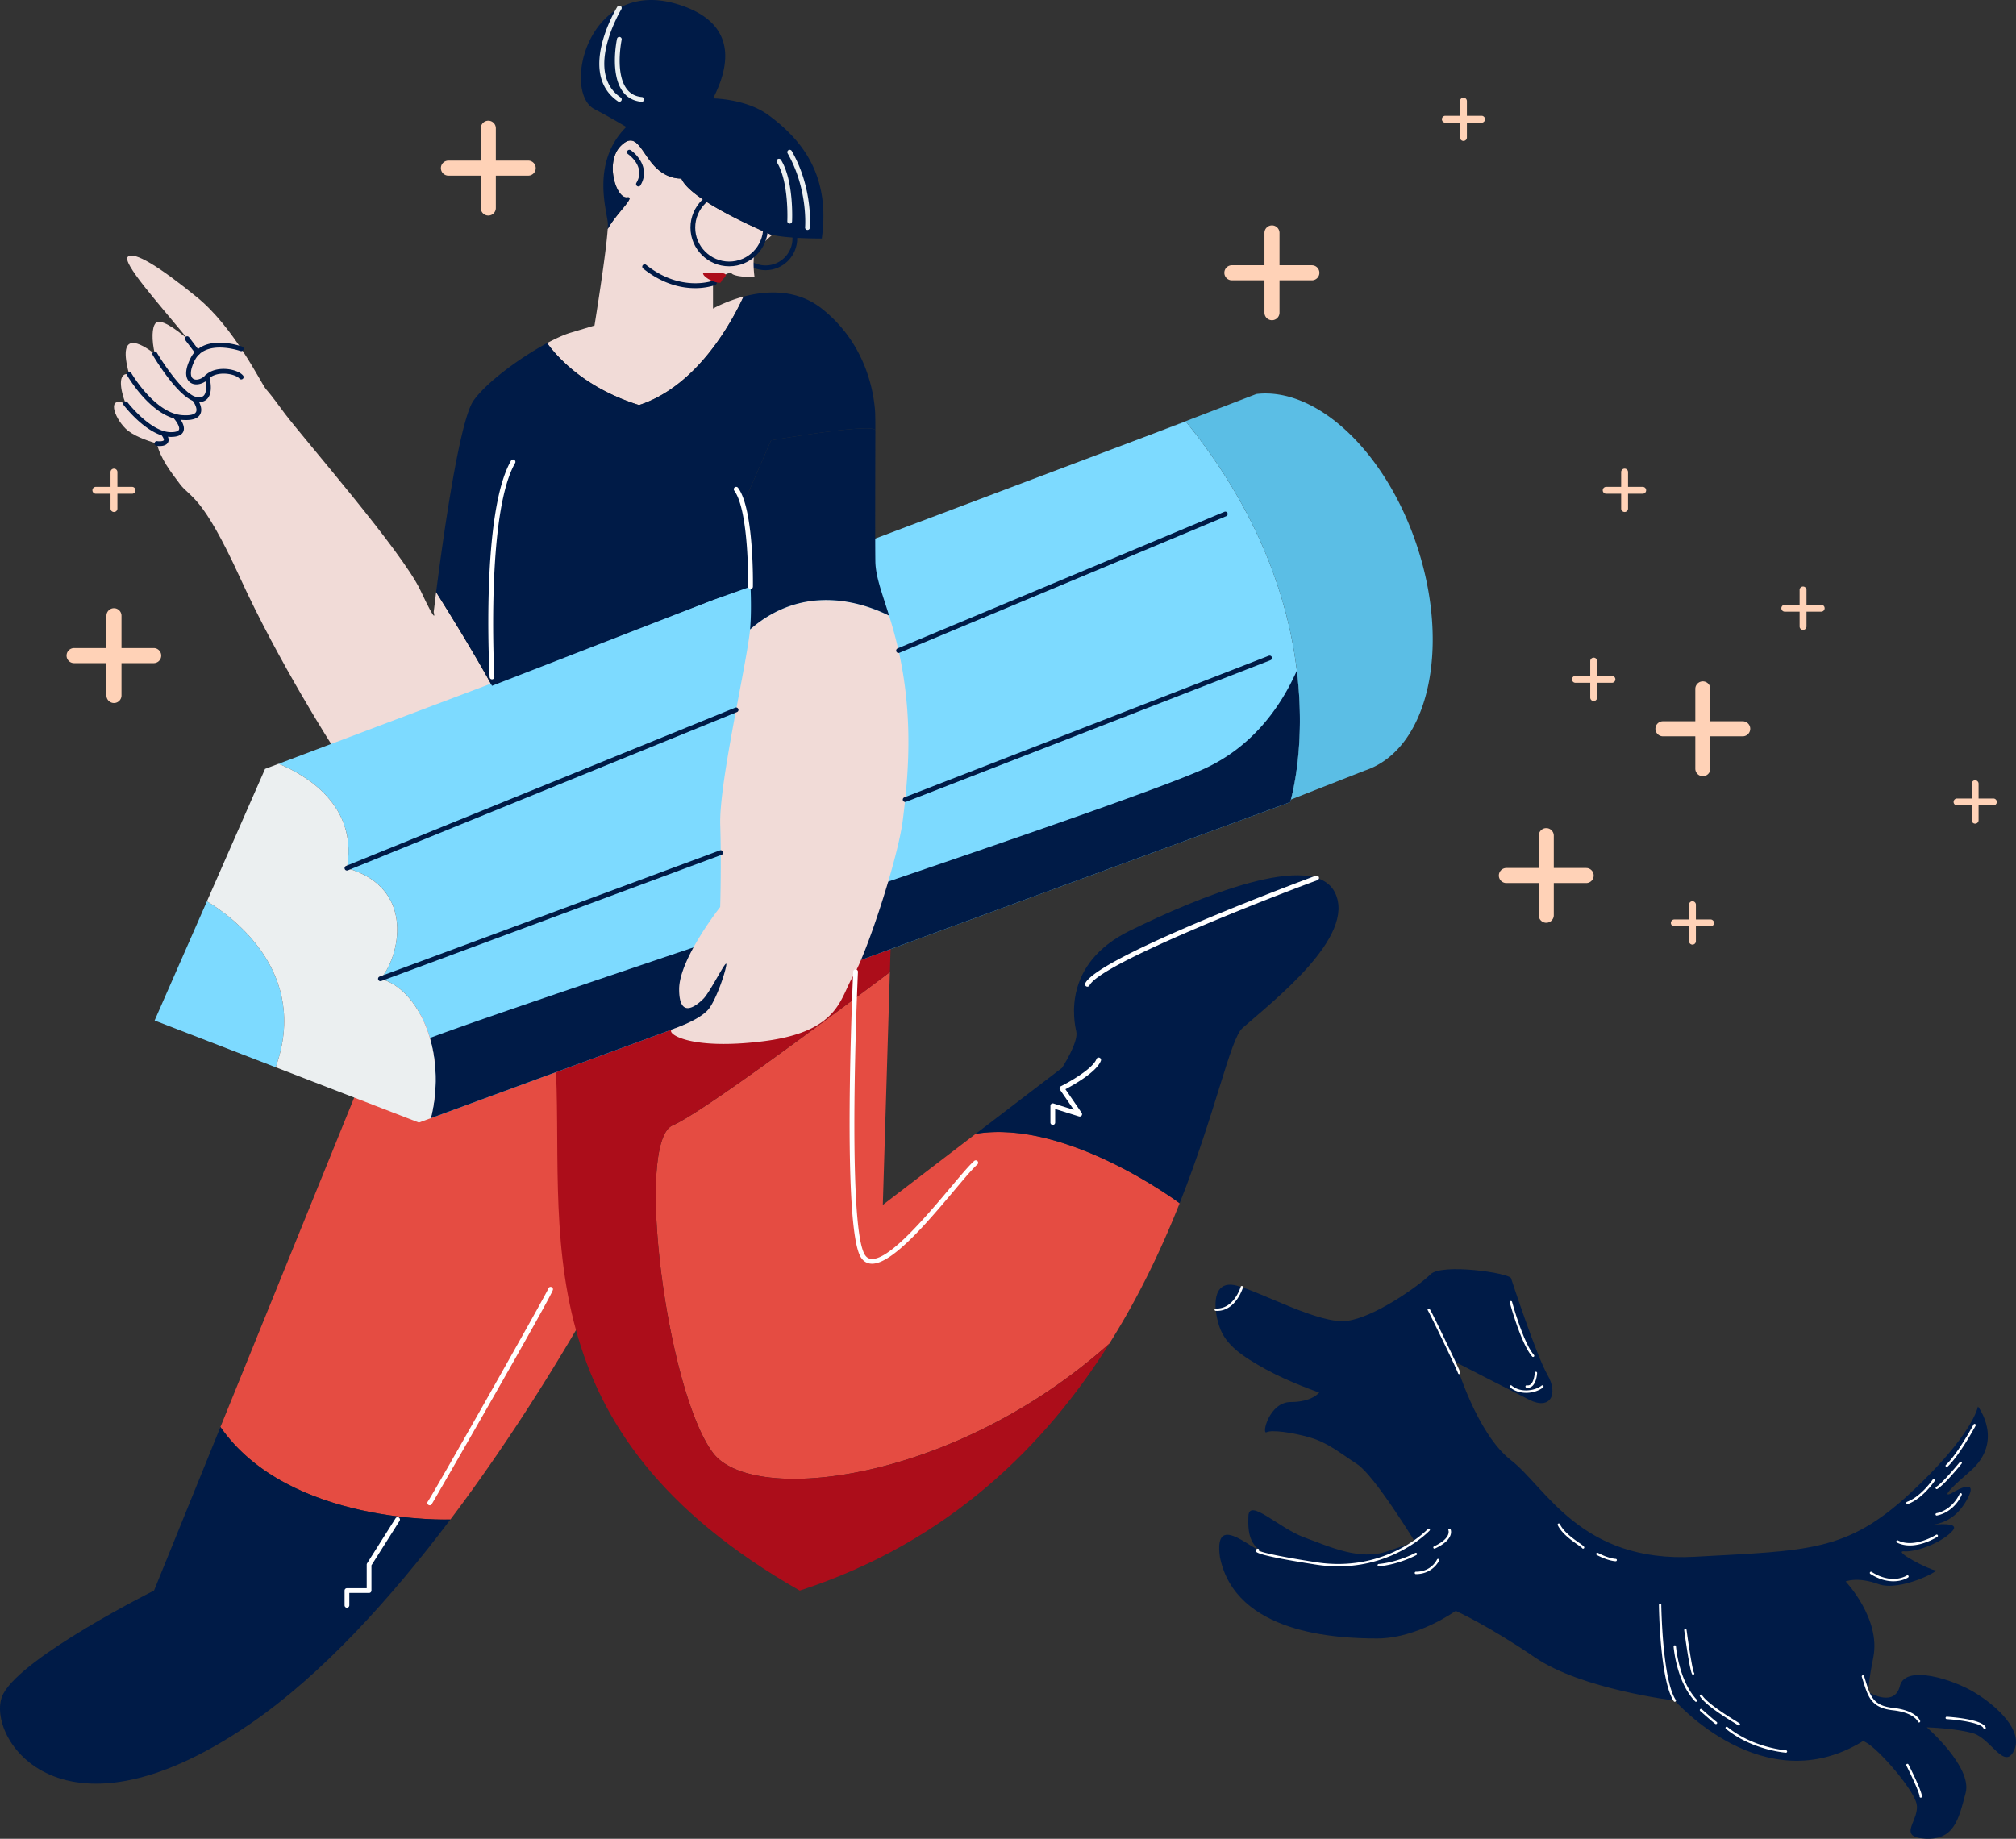 <svg width="570" height="520" xmlns="http://www.w3.org/2000/svg"><rect width="100%" height="100%" fill="#333333" stroke="none"/><g fill="none"><path d="M425.912 245.472h9.15v-9.15a2.127 2.127 0 014.255 0v9.15h9.15a2.127 2.127 0 010 4.255h-9.15v9.15a2.128 2.128 0 01-4.255 0v-9.15h-9.15a2.127 2.127 0 110-4.255zm44.266-41.5h9.15v-9.15a2.127 2.127 0 014.254 0v9.15h9.151a2.127 2.127 0 010 4.254h-9.15v9.152a2.126 2.126 0 01-4.254 0v-9.152h-9.15a2.127 2.127 0 11-.001-4.254zM348.361 75.019h9.15v-9.15a2.127 2.127 0 014.255 0v9.15h9.15a2.127 2.127 0 010 4.254h-9.15v9.151a2.127 2.127 0 01-4.255 0v-9.151h-9.15a2.128 2.128 0 110-4.254zM126.786 45.418h9.15v-9.15a2.127 2.127 0 014.255 0v9.15h9.15a2.127 2.127 0 010 4.256h-9.15v9.15a2.126 2.126 0 11-4.255 0v-9.15h-9.15a2.128 2.128 0 010-4.256zM20.945 183.279h9.15v-9.151a2.127 2.127 0 014.254 0v9.15h9.15a2.128 2.128 0 010 4.255h-9.15v9.15a2.126 2.126 0 11-4.254 0v-9.15h-9.15a2.127 2.127 0 110-4.254zm433.232-45.594h4.185V133.5a.973.973 0 011.947 0v4.185h4.185a.974.974 0 010 1.946h-4.185v4.186a.973.973 0 01-1.947 0v-4.186h-4.185a.974.974 0 110-1.946zm-427.114 0h4.186V133.5a.973.973 0 011.946 0v4.185h4.185a.974.974 0 010 1.946h-4.185v4.186a.973.973 0 01-1.946 0v-4.186h-4.186a.974.974 0 010-1.946zM408.618 32.75h4.184v-4.185a.974.974 0 011.947 0v4.185h4.186a.974.974 0 010 1.947h-4.186v4.185a.973.973 0 01-1.947 0v-4.185h-4.184a.974.974 0 010-1.947zm96.018 138.278h4.186v-4.185a.973.973 0 011.946 0v4.185h4.185a.974.974 0 010 1.947h-4.185v4.186a.973.973 0 01-1.946 0v-4.186h-4.186a.973.973 0 110-1.947zm-59.2 20.114h4.185v-4.184a.973.973 0 011.946 0v4.184h4.186a.974.974 0 010 1.948h-4.186v4.186a.973.973 0 01-1.946 0v-4.186h-4.185a.974.974 0 010-1.948zm107.851 34.677h4.186v-4.186a.973.973 0 011.946 0v4.186h4.185a.973.973 0 010 1.946h-4.185v4.185a.973.973 0 11-1.946 0v-4.185h-4.186a.974.974 0 010-1.946zm-79.923 34.212h4.186v-4.185a.973.973 0 011.946 0v4.185h4.185a.974.974 0 010 1.947h-4.185v4.185a.973.973 0 01-1.946 0v-4.185h-4.186a.974.974 0 010-1.947z" fill="#FFD2B7"/><path d="M216.45 76.412c4.944 0 8.965-4.022 8.965-8.965 0-4.944-4.021-8.966-8.965-8.966s-8.965 4.022-8.965 8.966c0 4.943 4.02 8.965 8.965 8.965zm0-16.589c4.203 0 7.623 3.42 7.623 7.623s-3.42 7.623-7.623 7.623-7.622-3.42-7.622-7.623c-.001-4.204 3.418-7.623 7.622-7.623z" fill="#001B47"/><path d="M154.69 97.027c3.504 4.853 11.492 12.987 25.99 17.518 16.19-5.262 25.935-22.868 29.553-30.668-5.088 1.35-8.639 3.396-8.639 3.396V80.1a5.431 5.431 0 001.49-.732c1.128-.792 1.86-1.825 2.76-2.048.442-.208.851-.194 1.254.208 1.692.94 6.243.82 6.243.82s-.517-3.316-.128-6.116c.222-1.577 4.478-5.255 5.06-5.751-8.912-3.84-23.37-10.747-25.632-15.989-1.719.02-4.255-.443-6.8-2.732-4.476-4.027-5.658-11.095-10.289-6.53-4.638 4.564-1.342 15.035 1.786 14.584 2.63-.376-3.263 4.712-5.518 8.975v.007c-.43 6.906-3.732 27.264-3.732 27.264l-6.833 2.054c-1.739.524-4.027 1.552-6.565 2.914z" fill="#F1DBD7"/><path d="M62.325 403.554c9.9 14.237 26.694 20.754 40.736 23.714v.007c13.397 2.831 24.285 2.436 24.285 2.436 15.034-19.935 27.432-39.796 35.507-53.563 6.53-11.134 10.236-18.29 10.236-18.29s19.13-76.853-3.356-82.223a26.489 26.489 0 00-1.86-.376c-8.255-1.376-18.485.544-28.17 3.558-17.035 5.289-32.392 13.934-32.392 13.934l-9.276 22.847-35.71 87.956zm139.269 7.33c11.135 14.827 68.027 8.424 112.058-30.91 8.512-13.51 14.92-27.21 19.875-39.695 0 0-31.842-23.901-57.637-19.64h-.007l-26.278 20.104 1.994-65.826c-16.955 12.8-53.194 39.829-61.403 43.34-10.805 4.625-1.717 75.176 11.398 92.627z" fill="#E54C42"/><path d="M275.891 320.64c25.795-4.263 57.636 19.639 57.636 19.639 10.25-25.82 14.277-46.454 17.767-49.541 8.726-7.719 32.218-25.841 26.177-38.26-6.04-12.417-38.93 1.343-58.06 10.74-19.128 9.397-15.773 25.506-15.101 28.526.67 3.021-4.027 10.237-4.027 10.237L275.89 320.64zM70.393 487.738c20.693-14.09 40.42-36.099 56.952-58.026 0 0-45.669 1.657-65.02-26.157l-18.78 46.259S6.627 468.272.921 479.012c-5.704 10.739 14.768 45.978 69.47 8.726z" fill="#001B47"/><path d="M156.98 298.792c1.536 23.922-1.457 50.736 5.873 77.357 7.061 25.66 23.713 51.14 63.26 73.665 42.461-13.793 69.646-41.407 87.54-69.84-44.032 39.334-100.924 45.737-112.059 30.91-13.114-17.451-22.203-88.002-11.397-92.627 8.209-3.51 44.448-30.54 61.403-43.34l.228-7.477-54.441-3.181c-11.243 1.906-21.943 5.268-29.514 11-7.196 5.451-11.571 13.034-10.894 23.533z" fill="#AC0D1A"/><path d="M35.53 121.23c2 1.96 5.927 3.364 8.82 4.19 1 4.268 3.967 8.074 6.484 11.424 3.075 4.107 6.149 2.738 17.089 26.667 10.94 23.928 26.325 47.863 26.325 47.863l44.858-17.43c-5.216-9.478-11.513-19.701-15.794-26.487-.443 3.483-.692 5.625-.692 5.625s1.37 4.785-3.758-6.155c-5.129-10.934-33.158-43.072-38.285-49.912-1.847-2.462-3.517-4.838-5.35-6.947-.027-.026-.054-.06-.088-.1-1.51-1.94-8.987-17.411-19.511-25.963-10.74-8.725-17.657-12.961-19.465-11.41-1.808 1.55 8.524 13.062 15.437 21.478.457.557.893 1.12 1.315 1.698-3.644-3.074-7.631-5.786-8.92-4.383-1.053 1.148-1.16 4.699-.234 8.679-4.263-3.222-10.176-6.424-7.598 4.41.107.456.228.9.362 1.336-3.416-.605-2.497 4.464-.994 8.376-5.323-2.37-3.396 3.712 0 7.041z" fill="#F1DBD7"/><path d="M98.096 245.512c19.895 5.704 14.68 25.599 9.471 31.285 6.142 1.59 11.424 8.034 13.981 16.746 1.94 6.626 2.31 14.553.289 22.667l242.938-89.364s.074-.248.208-.725c.39-1.45 1.241-5.015 1.859-10.263.752-6.457 1.141-15.458-.174-26.204-2.243-18.425-9.478-41.985-28.386-66.63a163.739 163.739 0 00-3.04-3.853l-7.229 2.731L78.773 216c7.604 3.14 22.532 11.685 19.323 29.513z" fill="#7DDAFF"/><path d="M121.837 316.21l242.938-89.364s.074-.248.208-.725c.39-1.45 1.241-5.015 1.859-10.263.752-6.457 1.141-15.458-.174-26.204-4.524 10.202-12.586 21.76-26.802 28.036-27.365 12.062-188.362 64.557-218.318 75.853 1.94 6.626 2.31 14.552.289 22.667zm1.474-148.754c4.282 6.786 10.579 17.01 15.794 26.487l62.489-24.278s4.464-1.557 10.613-3.759c-.443-11.404-2.068-23.25-2.068-23.25l7.86-18.116s29.493-5.135 29.5-2.772c0-2.766-.028-4.873-.101-5.773-.336-4.108-2.047-18.464-15.042-28.721-7.182-5.672-15.827-5.068-22.123-3.396-3.618 7.8-13.364 25.405-29.554 30.668-14.498-4.532-22.485-12.666-25.99-17.519-7.437 4.008-16.961 10.88-20.786 16.23-4.094 5.732-8.84 40.427-10.592 54.2zm44.776-136.591c3.21 1.666 6.297 3.457 8.982 5.035-9.935 9.893-5.559 23.377-5.223 27.103.034.382.02 1-.027 1.785 2.255-4.262 8.149-9.35 5.517-8.974-3.127.45-6.423-10.02-1.785-14.585 4.63-4.564 5.812 2.503 10.29 6.53 2.544 2.29 5.08 2.752 6.799 2.733 2.262 5.242 16.72 12.148 25.633 15.988.047-.04.067-.06.067-.06s3.76 1.027 14.015 1.027c2.524-18.116-5.806-28.03-15.042-34.87a15.047 15.047 0 00-1.247-.84c-3.766-2.315-8.942-3.67-14.446-3.918 3.706-7.19 8.532-21.097-10.282-26.695-25.297-7.517-32.48 24.956-23.25 29.741z" fill="#001B47"/><path d="M43.712 288.597l34.232 13.222c9.705-27.01-12.612-42.83-19.444-46.924l-14.788 33.702z" fill="#7DDAFF"/><path d="M77.944 301.819l40.495 15.64 3.395-1.249c4.68-18.787-3.456-36.615-14.269-39.413 5.208-5.686 10.424-25.58-9.47-31.285 3.208-17.827-11.72-26.373-19.325-29.513h-.007l-3.826 1.45L58.5 254.895c6.832 4.094 29.15 19.914 19.444 46.924z" fill="#EBEFF0"/><path d="M328.005 121.888l.007.014 7.229-2.732a162.636 162.636 0 013.04 3.853c29.937 39.03 30.608 75.316 28.56 92.834-.617 5.249-1.47 8.813-1.858 10.263l20.9-8.203c17.78-5.86 24.406-34.245 14.794-63.402-8.873-26.942-28.507-45.106-45.46-43.092l-27.212 10.465z" fill="#5BBEE5"/><path d="M215.952 294.442c21.533-2.732 21.533-12.303 25.297-18.458 3.759-6.155 12.646-33.164 14.016-44.099 1.37-10.94 2.731-25.297 0-41.708-1.094-6.551-2.538-11.747-3.88-16.076-6.666-3.348-23.8-9.645-39.313 3.9a48.36 48.36 0 01-.221 1.92c-1.712 12.303-8.552 42.044-8.21 53.327.343 11.283-.013 23.25-.013 23.25s-11.611 14.7-11.611 23.244 4.785 4.786 6.839 2.732c2.054-2.047 6.84-11.96 6.497-9.571-.342 2.396-2.738 9.336-4.785 12.189-2.054 2.853-8.023 5.106-10.42 5.988-2.272.836 4.265 6.101 25.804 3.362z" fill="#F1DBD7"/><path d="M212.072 178.001c15.512-13.545 32.647-7.248 39.312-3.9-2.026-6.51-3.825-11.062-3.885-15.377-.088-6.081-.02-26.68-.007-34.272.007-1.1.007-1.926.007-2.397v-.288c-.007-2.362-29.5 2.773-29.5 2.773l-7.86 18.115s1.625 11.847 2.068 23.25c.173 4.318.18 8.58-.135 12.096zm-15.535-96.513c3.343 0 5.518-.832 5.704-.907a.67.67 0 00-.494-1.248c-.091.036-9.165 3.464-19.064-4.434a.67.67 0 10-.837 1.05c5.6 4.467 10.898 5.539 14.69 5.539zM180.514 52.73a.67.67 0 00.578-.33c2.675-4.5-.633-8.455-2.755-9.918a.67.67 0 00-.764 1.104c.209.145 5.065 3.588 2.364 8.128a.672.672 0 00.577 1.015zM55.516 108.7c1.153 0 2.44-.55 3.458-1.575 1.024-1.028 2.754-1.551 4.74-1.447 1.97.108 3.494.782 3.983 1.393a.672.672 0 001.048-.84c-.813-1.014-2.804-1.776-4.958-1.892-1.395-.074-3.994.063-5.763 1.84-1.085 1.089-2.63 1.497-3.444.913-.749-.539-1.016-2.18.481-5.174 3.05-6.098 12.836-2.68 12.934-2.645a.673.673 0 00.858-.405.673.673 0 00-.404-.859c-.448-.16-11.007-3.855-14.588 3.308-2.294 4.587-.81 6.328-.064 6.864.486.352 1.083.52 1.72.52z" fill="#001B47"/><path d="M55.884 100.364a.671.671 0 00.534-1.076l-2.968-3.922a.67.67 0 10-1.07.81l2.969 3.922a.67.67 0 00.535.266zm.33 13.347c1.097 0 1.95-.37 2.541-1.107 1.574-1.96.513-5.721.388-6.144a.67.67 0 00-1.287.383c.285.963.815 3.724-.148 4.922-.37.46-.948.654-1.777.593-3.5-.254-9.557-9.206-11.595-12.634a.67.67 0 10-1.154.686c.787 1.323 7.823 12.937 12.652 13.288.13.01.255.013.38.013z" fill="#001B47"/><path d="M52.56 118.788c2.116 0 3.439-.533 4.03-1.616 1.035-1.894-.865-4.47-1.085-4.757a.67.67 0 00-1.067.814c.42.552 1.499 2.342.973 3.301-.403.737-1.827 1.041-4.01.864-7.71-.636-14.23-11.803-14.296-11.916a.672.672 0 10-1.163.67c.28.485 6.944 11.891 15.348 12.584.452.037.875.056 1.27.056z" fill="#001B47"/><path d="M48.338 123.557c1.874 0 3.045-.5 3.483-1.49.825-1.864-1.546-4.503-1.82-4.797a.673.673 0 00-.948-.038.673.673 0 00-.036.95c.858.929 1.915 2.58 1.576 3.343-.203.46-1.049.708-2.353.69-5.713-.059-12.112-8.348-12.176-8.432a.67.67 0 10-1.067.815c.278.363 6.86 8.894 13.23 8.96l.111-.001z" fill="#001B47"/><path d="M45.118 126.145c.782 0 1.845-.157 2.324-.927.427-.685.253-1.599-.516-2.714a.67.67 0 10-1.104.763c.52.754.547 1.136.48 1.242-.166.268-1.133.353-1.852.246a.671.671 0 00-.197 1.328c.137.02.465.062.865.062zm52.977 120.038a.693.693 0 00.253-.049l110.03-44.76a.672.672 0 00-.507-1.245l-110.029 44.76a.672.672 0 00.253 1.294zm9.47 31.285a.684.684 0 00.233-.042l96.217-35.681a.67.67 0 00-.467-1.258l-96.216 35.681a.67.67 0 00.233 1.3zm146.488-92.809a.648.648 0 00.258-.053l92.385-38.63a.671.671 0 00-.518-1.238l-92.385 38.63a.672.672 0 00.26 1.292zm1.877 42.133c.08 0 .163-.014.243-.046l103.037-40.043a.671.671 0 00-.486-1.251l-103.037 40.043a.67.67 0 00.244 1.297z" fill="#001B47"/><path d="M212.207 166.577a.672.672 0 00.67-.66c.015-.892.3-21.923-4.214-27.988a.672.672 0 00-1.077.801c4.244 5.702 3.952 26.95 3.95 27.164a.67.67 0 00.66.682h.01zm-73.103 25.539h.037a.671.671 0 00.633-.707c-.025-.46-2.422-46.06 5.883-60.486a.672.672 0 00-1.163-.67c-8.504 14.77-6.164 59.339-6.059 61.228a.67.67 0 00.669.635z" fill="#FFF"/><path d="M228.307 65.033a.67.67 0 00.667-.614c.04-.453.893-11.198-5.11-21.717a.67.67 0 10-1.166.665c5.788 10.142 4.948 20.83 4.939 20.937a.67.67 0 00.61.726l.06.003zm-5.024-1.79c.355 0 .65-.279.67-.638.021-.465.516-11.463-3.13-17.389a.67.67 0 10-1.144.704c3.432 5.575 2.938 16.51 2.932 16.62a.671.671 0 00.637.702l.035.001zM175.11 28.788a.67.67 0 00.378-1.226c-10.486-7.165.087-24.773.193-24.95a.67.67 0 10-1.145-.7c-.468.768-11.334 18.883.194 26.76a.672.672 0 00.38.116z" fill="#EBEFF0"/><path d="M181.427 28.788a.671.671 0 00.062-1.34c-1.876-.171-3.296-.944-4.338-2.36-3.314-4.493-1.405-13.743-1.385-13.836a.67.67 0 00-.517-.795.667.667 0 00-.796.517c-.086.403-2.054 9.928 1.616 14.91 1.266 1.718 3.049 2.695 5.297 2.901l.061.003z" fill="#EBEFF0"/><path d="M246.562 357.381c5.805 0 15.882-11.976 23.271-20.76 2.796-3.323 5.21-6.192 6.495-7.293a.671.671 0 00-.875-1.02c-1.366 1.173-3.697 3.942-6.647 7.449-6.814 8.098-17.065 20.282-22.217 20.283a2.79 2.79 0 01-.212-.008c-.775-.053-1.378-.436-1.843-1.172-5.197-8.228-1.995-79.307-1.961-80.024a.673.673 0 00-.64-.702.677.677 0 00-.7.64c-.137 2.944-3.254 72.22 2.166 80.802.7 1.108 1.671 1.712 2.887 1.795.09.007.182.01.276.01zm51.102-39.251c.37 0 .67-.302.67-.672v-3.837l6.737 2.103a.67.67 0 00.753-1.021l-4.592-6.668c2.19-1.15 8.83-4.848 10.037-8.067a.671.671 0 00-1.256-.472c-1.024 2.733-7.612 6.477-10.065 7.689a.67.67 0 00-.35.433.668.668 0 00.095.55l3.924 5.696-5.752-1.796a.67.67 0 00-.871.64v4.75a.67.67 0 00.67.672zm9.784-39.102a.672.672 0 00.6-.369c3.007-5.964 47.554-23.504 64.465-29.758a.672.672 0 00-.466-1.26c-2.502.927-61.337 22.761-65.198 30.414a.671.671 0 00.599.973zM98.095 454.658c.37 0 .671-.3.671-.67v-3.503h5.59c.37 0 .67-.3.67-.672v-7.143l7.952-12.58a.671.671 0 10-1.135-.718l-8.055 12.746a.679.679 0 00-.104.359v6.666h-5.59c-.37 0-.67.3-.67.671v4.174c0 .37.299.67.67.67zm23.411-28.965a.662.662 0 00.526-.258c.291-.377 33.83-58.616 34.295-60.671a.67.67 0 00-1.3-.328c-.66 1.74-32.708 58.37-34.058 60.18a.671.671 0 00.537 1.077z" fill="#FFF"/><path d="M206.17 75.31c6.039 0 10.951-4.912 10.951-10.948 0-6.039-4.912-10.95-10.95-10.95-6.037 0-10.95 4.911-10.95 10.95 0 6.037 4.913 10.948 10.95 10.948zm0-20.556c5.298 0 9.609 4.31 9.609 9.608 0 5.298-4.31 9.607-9.608 9.607-5.297 0-9.607-4.309-9.607-9.607 0-5.298 4.31-9.608 9.607-9.608z" fill="#001B47"/><path d="M198.79 77.146c2.067.491 8.103-.825 5.978 1.447-1.434 1.164-.331 1.464-1.782 1.335-1.46-.126-4.458-1.755-4.197-2.782" fill="#AC0D1A"/><path d="M357.856 387.22c6.584 3.658 15.128 6.585 15.128 6.585s-1.954 2.685-8.054 2.685c-6.102 0-8.296 9.276-6.833 8.545 1.462-.732 7.074 0 12.202 1.463 5.121 1.463 8.538 4.39 13.424 7.564 4.88 3.175 16.344 21.962 16.344 21.962l-7.806 2.685c-7.806 2.685-16.103-1.221-23.426-3.906-7.323-2.685-15.618-11.223-15.86-6.101-.248 5.128.55 8.303 4.39 10.497-4.638-1.953-14.155-11.228-12.444 1.162 4.39 21.659 32.943 22.995 44.414 22.995 11.47 0 22.244-7.806 22.244-7.806s9.236 4.149 22.411 13.176c13.176 9.028 39.535 12.202 39.535 12.202s25.137 28.795 53.2 11.465c2.926.49 13.907 12.935 15.129 17.572 1.221 4.639-5.86 9.518 2.443 10.008 8.296.484 9.511-5.61 11.464-12.934 1.953-7.322-10.98-18.545-10.98-18.545s8.295.241 13.175 1.705c4.886 1.463 8.786 10.497 11.47 4.88 2.685-5.611-4.63-12.445-10.98-16.35-6.344-3.9-19.768-8.048-21.271-1.947-1.51 6.094-8.498 1.946-8.498 1.946s-1.222.98.974-10c2.195-10.982-7.806-21.48-7.806-21.48s3.168-1.463 9.269.732c6.102 2.202 17.572-3.9 16.11-3.9-1.464 0-12.444-5.611-8.787-5.37 3.659.242 10.981-2.684 13.666-5.86 1.658-1.952-2.161-1.959-5.336-1.684 2.798-.537 6.423-1.825 9.343-7.02 4.027-7.155-4.477-1.786-4.477-1.786s-4.47 2.235 5.37-6.269c9.847-8.497 2.242-18.344 2.242-18.344s-1.343 8.054-19.244 24.613c-17.9 16.552-28.64 16.109-60.859 17.894-32.217 1.793-42.058-19.686-51.904-27.291-9.847-7.612-15.66-27.747-15.66-27.747s14.767 7.61 20.809 10.638c6.04 3.027 8.275-1.685 5.14-7.055-3.127-5.369-10.29-27.298-10.29-27.298-.502-1.53-19.598-4.295-22.773-1.127-3.175 3.174-15.86 12.202-23.674 13.182-7.806.973-24.398-8.296-31.232-10.008-6.832-1.705-6.591 6.101-4.839 11.47 1.746 5.369 6.545 8.538 13.137 12.202z" fill="#001B47"/><path d="M544.028 431.628c.739-.161 1.678-.256 2.74-.463a53.263 53.263 0 00-3.693.463" fill="#001B47"/><path d="M542.585 487.117a.333.333 0 00.316-.445c-.043-.122-1.12-2.957-7.6-3.672-5.65-.622-6.446-3.184-7.891-7.835-.118-.379-.24-.77-.368-1.173a.337.337 0 00-.421-.218.337.337 0 00-.218.421l.366 1.17c1.428 4.596 2.37 7.632 8.459 8.302 6.006.662 7.032 3.206 7.042 3.231.05.135.179.219.315.219zm-69.061-5.856a.334.334 0 00.279-.521c-3.805-5.708-4.09-26.694-4.093-26.905a.327.327 0 00-.339-.332.336.336 0 00-.332.34c.01.871.291 21.397 4.206 27.27.064.096.17.148.28.148zm-95.152-38.297c16.289 0 25.744-10.015 25.85-10.129a.336.336 0 00-.494-.455c-.116.125-11.836 12.522-31.67 9.413-12.217-1.913-15.365-2.87-16.166-3.256a.338.338 0 00.086-.286.333.333 0 00-.387-.276c-.358.06-.582.26-.58.523.001.457.006 1.306 16.944 3.96 2.241.35 4.383.506 6.417.506zm34.196-54.358a.335.335 0 00.316-.449c-.436-1.22-3.572-7.73-4.523-9.696-4.1-8.477-4.107-8.466-4.443-8.415a.34.34 0 00-.28.334.33.33 0 00.09.228c.488.836 7.821 15.81 8.524 17.775a.335.335 0 00.316.223zm137.854 26.25a.33.33 0 00.23-.092c3.434-3.232 7.761-11.26 7.944-11.6a.336.336 0 00-.592-.317c-.044.082-4.457 8.27-7.812 11.428a.335.335 0 00.23.58zm-11.11 10.504a.329.329 0 00.117-.02c4.233-1.578 7.48-6.389 7.617-6.593a.336.336 0 00-.559-.372c-.032.048-3.265 4.835-7.293 6.335a.337.337 0 00.118.65zm8.282-4.241a.33.33 0 00.173-.048c2.047-1.228 6.66-6.906 6.855-7.148a.336.336 0 10-.522-.422c-.046.057-4.732 5.826-6.678 6.995a.335.335 0 00.172.623zm0 7.474a.34.34 0 00.069-.008c4.965-1.035 6.927-5.66 7.008-5.856a.335.335 0 10-.62-.257c-.018.046-1.914 4.495-6.525 5.456a.335.335 0 00.068.665zm-7.601 8.457c3.925 0 7.583-2.321 7.783-2.45a.335.335 0 00.1-.463.334.334 0 00-.464-.101c-.06.039-6.16 3.906-10.778 1.597a.336.336 0 00-.3.6c1.18.591 2.432.817 3.659.817zm-4.678 10.134c2.526 0 4.076-1.002 4.183-1.073a.336.336 0 00-.372-.56c-.167.11-4.149 2.653-9.937-1.013a.335.335 0 10-.36.567c2.525 1.599 4.74 2.079 6.486 2.079zm-55.798 34.077a.336.336 0 00.243-.567c-5.107-5.357-5.894-14.995-5.901-15.093a.336.336 0 00-.67.053c.031.404.811 9.97 6.086 15.503a.33.33 0 00.242.104zm25.453 14.398a.337.337 0 00.022-.671c-.092-.005-9.277-.673-16.577-6.592a.335.335 0 00-.423.522c7.471 6.057 16.863 6.735 16.956 6.74h.022zm-13.332-7.677a.335.335 0 00.201-.604c-.17-.127-.586-.384-1.216-.774-2.342-1.45-7.829-4.847-9.413-7.223a.334.334 0 00-.465-.093.334.334 0 00-.093.465c1.665 2.497 7.037 5.824 9.619 7.422.57.352 1.02.63 1.166.74.06.046.13.067.2.067zm51.437 20.403h.015a.336.336 0 00.32-.35c-.076-1.641-3.418-8.274-3.8-9.025a.336.336 0 10-.598.304c1.018 2.004 3.67 7.485 3.728 8.751.008.181.156.32.335.32zm18.053-19.393a.336.336 0 00.315-.45c-.858-2.36-9.965-2.984-11-3.048a.33.33 0 00-.356.315.335.335 0 00.315.355c3.742.23 9.877 1.14 10.411 2.608.05.136.178.22.315.22zm-75.955-1.413a.336.336 0 00.187-.615c-.481-.321-3.2-2.713-4.205-3.608a.335.335 0 10-.446.503c.15.132 3.66 3.251 4.279 3.664a.337.337 0 00.185.056zm-6.463-13.967a.336.336 0 00.243-.568c-.364-.522-1.356-6.63-2.1-12.108a.333.333 0 00-.378-.287.335.335 0 00-.286.378c.374 2.761 1.646 11.82 2.278 12.481a.33.33 0 00.242.104zm-21.875-32.092a.336.336 0 00.005-.67c-.019 0-1.937-.05-5.043-1.69a.336.336 0 00-.314.595c3.267 1.723 5.264 1.765 5.348 1.766h.004zm-9.235-3.566a.334.334 0 00.288-.506c-.15-.253-.574-.556-1.442-1.163-1.615-1.13-4.317-3.023-5.413-5.27a.336.336 0 00-.603.296c1.171 2.4 3.963 4.356 5.63 5.523.546.382 1.164.815 1.25.958a.34.34 0 00.29.162zm-14.14-54.207a.335.335 0 00.252-.556c-3.06-3.493-6.16-14.903-6.19-15.017a.335.335 0 00-.649.174c.128.476 3.172 11.676 6.334 15.285.066.076.16.114.253.114zm-1.943 10.14c1.807 0 3.587-.574 4.779-1.527a.337.337 0 00.053-.472.338.338 0 00-.473-.053c-1.817 1.456-5.917 2.16-8.462.007a.336.336 0 10-.433.512c1.263 1.07 2.91 1.533 4.536 1.533z" fill="#FFF"/><path d="M431.963 392.461c.449 0 .855-.144 1.21-.432 1.287-1.038 1.424-3.634 1.43-3.744a.335.335 0 00-.32-.35c-.17-.03-.341.133-.35.319-.002.024-.13 2.406-1.181 3.254-.302.242-.645.328-1.055.259a.336.336 0 00-.11.663c.128.02.253.031.376.031zm-87.871-21.738c5.353 0 7.324-6.555 7.343-6.622a.334.334 0 00-.228-.416.333.333 0 00-.416.228c-.018.064-1.935 6.392-7.03 6.13-.178-.02-.344.13-.353.316a.336.336 0 00.317.353c.123.007.246.01.367.01zm61.491 67.233c.047 0 .096-.01.142-.031 2.43-1.14 3.908-2.413 4.39-3.787.344-.983.025-1.65.01-1.679a.336.336 0 00-.603.293c.017.04.925 2.22-4.082 4.564a.336.336 0 00.143.64zm-15.757 5.014h.033c5.86-.573 10.588-3.193 10.636-3.22a.336.336 0 00-.328-.586c-.046.027-4.658 2.58-10.373 3.136a.336.336 0 00.032.67zm10.504 2.186c4.81 0 6.553-3.796 6.57-3.834a.335.335 0 00-.614-.274c-.063.14-1.594 3.436-5.955 3.436a.336.336 0 000 .672z" fill="#FFF"/></g></svg>